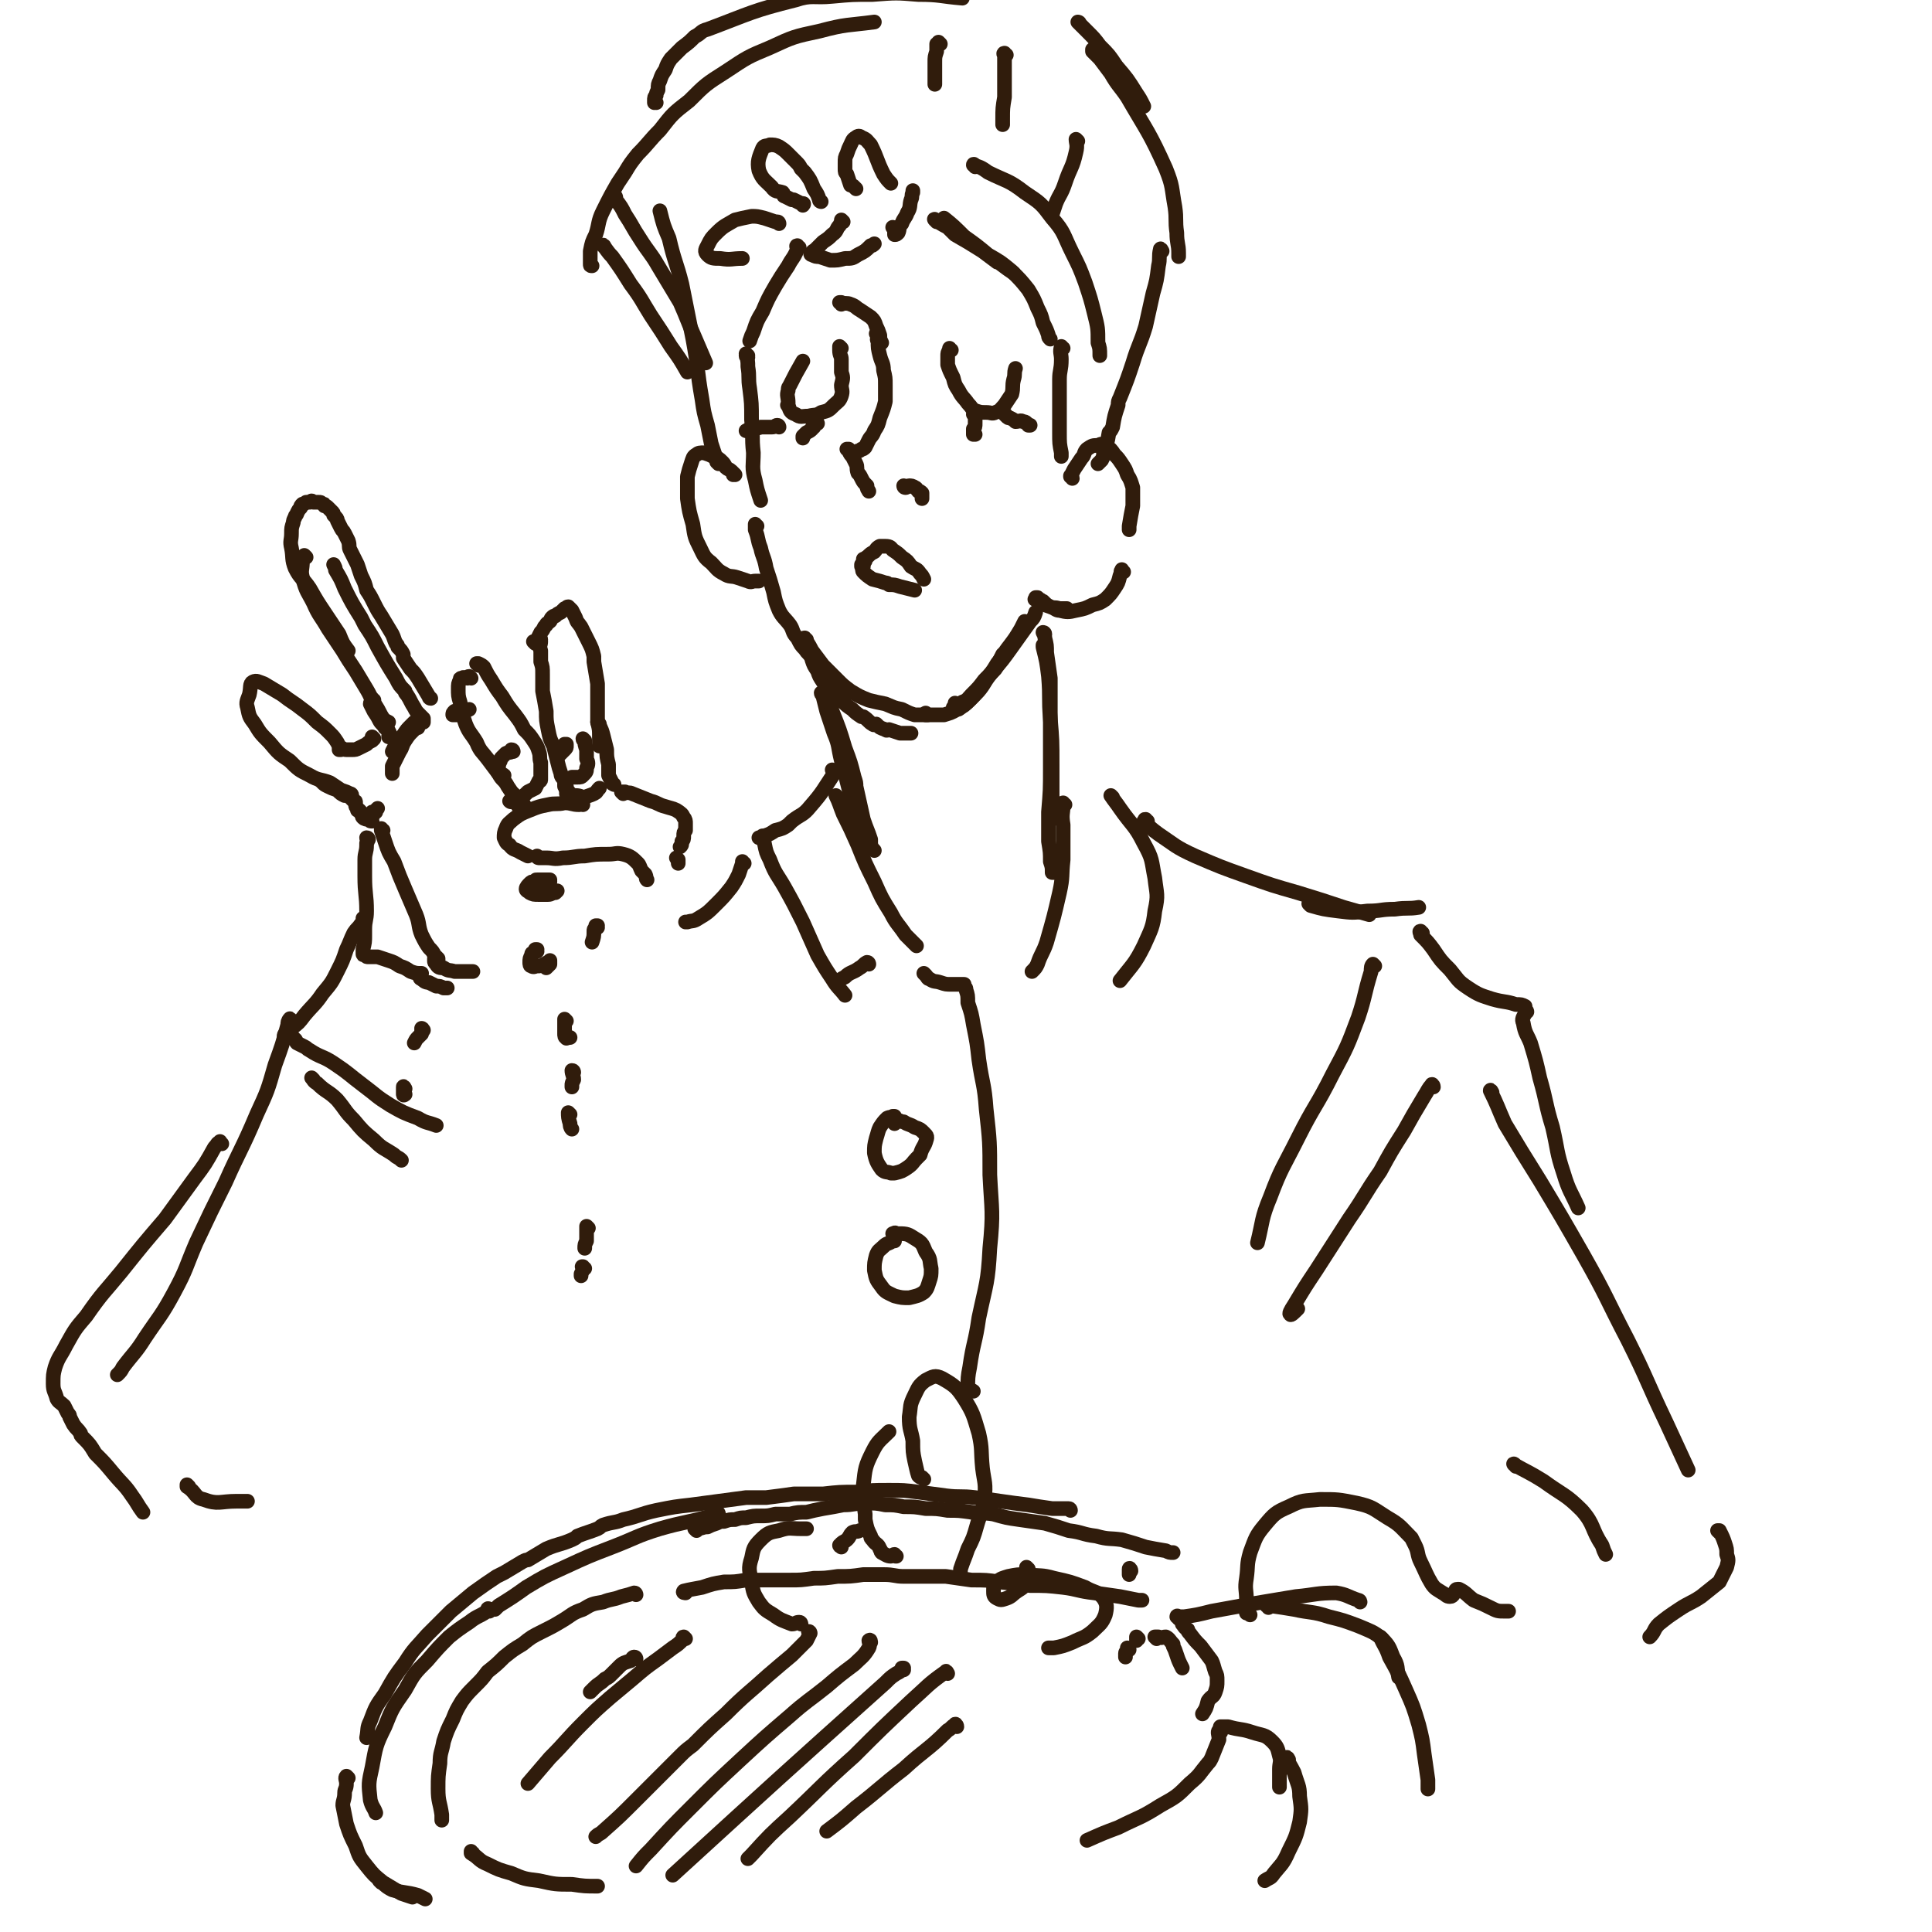 <svg viewBox='0 0 1054 1054' version='1.1' xmlns='http://www.w3.org/2000/svg' xmlns:xlink='http://www.w3.org/1999/xlink'><g fill='none' stroke='rgb(48,28,12)' stroke-width='8' stroke-linecap='round' stroke-linejoin='round'><path d='M459,190c0,0 -1,-1 -1,-1 0,0 0,0 0,1 0,0 0,1 0,1 0,3 1,3 1,5 0,3 0,3 0,7 1,3 1,3 0,7 0,3 1,3 0,6 -1,3 -2,3 -4,5 -3,3 -3,3 -7,4 -3,2 -3,1 -7,2 -4,0 -4,1 -7,-1 -3,-1 -3,-2 -4,-5 -1,0 0,0 0,-1 0,-4 -1,-4 0,-7 0,-2 0,-1 1,-3 3,-6 3,-6 7,-13 '/><path d='M519,191c0,0 -1,0 -1,-1 0,0 0,1 0,1 0,0 0,0 0,0 -1,1 -1,2 -1,3 0,2 0,3 0,5 1,3 1,3 3,7 1,4 1,4 3,7 2,4 3,4 5,7 2,2 2,3 4,4 3,1 3,1 6,1 3,0 3,1 5,0 3,-1 3,-2 5,-4 2,-3 2,-3 4,-6 1,-4 0,-4 1,-8 1,-3 0,-3 1,-6 '/><path d='M459,166c0,-1 0,-1 -1,-1 0,0 1,0 1,0 2,1 3,0 5,1 3,1 3,2 5,3 3,2 3,2 6,4 2,2 2,2 3,5 1,2 1,2 2,5 0,2 0,2 1,4 '/><path d='M479,183c0,0 -1,-1 -1,-1 0,0 0,0 1,1 0,0 0,0 0,0 0,2 -1,2 0,3 0,4 0,4 1,8 1,4 2,4 2,8 1,4 1,4 1,8 0,4 0,5 0,9 -1,4 -1,4 -3,9 -1,4 -1,4 -3,7 -1,3 -2,3 -3,5 -1,2 -1,2 -2,4 -1,1 -1,1 -2,1 -1,1 -1,1 -2,1 -1,1 -1,1 -2,1 -1,0 -1,0 -2,-1 0,0 0,0 -1,0 0,0 0,-1 0,-1 0,0 0,0 -1,0 0,0 0,0 0,0 1,0 1,0 1,1 1,2 1,2 2,3 1,2 1,2 2,4 1,2 0,2 1,5 1,1 1,1 2,3 1,2 1,2 3,4 0,2 0,1 1,3 '/><path d='M494,266c0,0 -1,0 -1,-1 0,0 0,1 1,1 1,0 1,-1 2,-1 1,0 2,0 3,1 1,0 1,1 2,2 1,0 1,0 2,1 0,1 0,1 0,3 '/><path d='M472,306c0,0 0,-1 -1,-1 0,0 1,1 1,0 1,0 0,-1 1,-1 2,-2 2,-2 4,-3 1,-1 1,-2 3,-3 2,0 2,0 3,0 3,0 3,1 4,2 3,2 3,2 5,4 3,2 3,2 5,5 3,2 3,1 5,4 1,1 1,1 2,3 '/><path d='M471,309c0,0 -1,-1 -1,-1 0,0 0,1 0,1 1,2 0,2 1,3 2,2 2,2 5,4 4,1 4,1 7,2 1,0 1,0 2,1 3,0 3,0 6,1 4,1 4,1 8,2 '/><path d='M532,227c0,0 -1,-1 -1,-1 0,0 0,0 0,0 1,1 1,1 1,3 0,1 0,1 0,2 0,2 0,2 -1,3 0,1 0,1 0,2 0,0 0,1 0,1 0,0 1,0 1,0 '/><path d='M549,227c0,0 0,-1 -1,-1 0,0 1,1 1,1 1,1 1,1 2,1 2,1 2,1 3,2 2,0 3,-1 4,0 2,0 2,1 3,2 0,0 1,0 1,0 '/><path d='M425,233c0,0 0,-1 -1,-1 -1,0 -1,1 -3,1 -3,0 -3,0 -6,0 -2,1 -2,0 -4,0 -2,1 -2,1 -4,2 0,0 0,0 0,0 '/><path d='M446,231c-1,0 -1,-1 -1,-1 -1,0 0,1 0,1 0,1 -1,1 -1,2 -1,0 -1,0 -1,1 -1,1 -1,1 -3,2 -1,1 -1,1 -2,2 0,0 0,0 0,1 '/><path d='M448,110c0,0 -1,0 -1,-1 0,0 0,0 0,0 -1,-3 -1,-3 -3,-6 -2,-5 -2,-5 -5,-9 -1,-1 -1,-1 -2,-2 -1,-2 -1,-2 -3,-4 -2,-2 -2,-2 -4,-4 -2,-2 -2,-2 -5,-4 -2,-1 -3,-1 -5,-1 -2,1 -3,0 -4,2 -2,5 -3,7 -2,12 2,5 3,5 7,9 2,3 3,2 6,3 1,1 0,2 1,2 2,1 2,1 4,2 1,0 1,0 1,0 2,1 2,1 4,2 1,0 1,0 1,0 0,0 0,0 0,0 1,0 0,1 0,1 '/><path d='M425,122c0,0 0,-1 -1,-1 0,0 0,0 -1,0 -3,-1 -3,-1 -6,-2 -4,-1 -4,-1 -7,-1 -5,1 -5,1 -9,2 -5,3 -6,3 -10,7 -3,3 -3,3 -5,7 -1,2 -2,3 0,5 2,2 3,2 7,2 6,1 6,0 12,0 '/><path d='M467,103c-1,-1 -1,-1 -1,-1 -1,-1 -1,-1 -2,-1 -1,-3 -1,-3 -2,-6 -1,-1 -1,-1 -1,-3 0,-1 0,-1 0,-3 0,-3 0,-3 1,-5 1,-3 1,-3 2,-5 1,-2 1,-3 3,-4 1,-1 2,-1 3,0 3,1 3,2 5,4 4,8 3,8 7,16 2,3 2,3 4,5 '/><path d='M436,135c-1,0 -1,-1 -1,-1 -1,0 0,1 0,2 -2,5 -3,5 -5,9 -4,6 -4,6 -7,11 -4,7 -4,7 -7,14 -3,5 -3,5 -5,11 -1,2 -1,2 -2,5 '/><path d='M460,121c0,0 -1,-1 -1,-1 0,0 0,0 0,0 0,1 0,1 -1,3 -2,2 -1,3 -4,5 -2,2 -2,2 -5,4 -2,2 -2,2 -4,4 -1,1 -2,1 -2,2 -1,0 -1,1 0,1 2,1 2,1 4,1 3,1 3,1 6,2 4,0 4,0 8,-1 4,0 4,0 7,-2 4,-2 4,-2 7,-5 1,0 1,0 2,-1 '/><path d='M488,125c0,0 -1,-1 -1,-1 0,0 1,1 1,2 0,1 0,1 0,2 1,0 1,0 2,-1 1,-2 0,-3 2,-5 1,-3 2,-3 3,-6 2,-3 1,-4 2,-7 1,-2 0,-2 1,-4 0,-1 0,-1 0,-1 '/><path d='M511,121c0,-1 -2,-2 -1,-1 2,1 3,2 7,4 2,2 2,2 4,4 7,4 7,4 15,9 4,3 4,3 8,6 1,0 1,0 2,1 4,3 4,3 7,5 '/><path d='M516,120c0,0 -1,-1 -1,-1 5,4 6,5 11,10 7,5 7,5 13,10 7,4 7,4 13,9 5,5 5,5 9,10 3,5 3,5 5,10 2,4 2,4 3,8 2,4 2,4 3,7 0,1 0,1 1,2 '/><path d='M408,195c0,0 -1,0 -1,-1 0,0 1,1 1,0 0,0 -1,0 -1,-1 0,0 0,0 0,0 1,4 1,4 1,7 1,6 0,6 1,12 1,8 1,8 1,17 1,9 0,9 1,18 0,7 -1,8 1,15 1,5 1,5 3,11 '/><path d='M401,259c0,0 -1,-1 -1,-1 0,0 0,1 0,1 0,-1 0,-1 -1,-2 -1,-1 -2,-1 -3,-2 -1,-2 -1,-2 -2,-3 -2,-2 -2,-2 -5,-3 -2,-1 -2,-1 -5,-2 -2,0 -3,0 -4,1 -2,1 -2,2 -3,5 -1,3 -1,3 -2,7 0,6 0,6 0,12 1,7 1,7 3,14 1,7 1,7 4,13 2,4 2,5 6,8 3,3 3,4 7,6 3,2 4,1 7,2 3,1 3,1 6,2 2,1 2,0 4,0 1,0 1,0 2,0 '/><path d='M413,287c-1,0 -1,0 -1,-1 0,0 0,1 0,1 0,1 0,1 0,2 2,5 1,5 3,10 1,5 2,5 3,11 2,6 2,6 4,13 1,5 1,5 3,10 2,4 3,4 6,8 2,3 1,4 4,7 2,4 2,4 4,6 2,3 2,2 4,5 1,1 1,1 2,3 '/><path d='M444,359c-1,0 -1,-1 -1,-1 -1,0 0,1 0,2 1,3 1,3 3,6 1,3 1,3 3,6 2,3 2,3 4,5 1,1 1,0 2,1 1,1 1,1 2,3 1,1 1,1 2,1 3,3 3,3 6,5 2,2 2,2 5,4 0,0 1,0 1,0 3,2 3,3 5,4 1,1 1,0 2,0 2,2 2,2 5,3 1,1 1,0 2,0 3,1 3,1 6,2 1,0 1,0 3,0 2,0 2,0 3,0 '/><path d='M440,349c0,0 -2,-1 -1,-1 1,2 2,3 4,7 3,4 3,4 6,8 4,4 4,4 8,8 3,3 3,3 7,6 5,3 5,3 10,5 4,1 4,1 9,2 5,2 4,2 9,3 4,2 4,2 7,3 4,0 4,0 7,0 '/><path d='M506,390c0,0 -1,-1 -1,-1 0,0 0,0 0,1 3,0 3,0 5,0 2,0 2,0 5,0 3,-1 4,-1 7,-3 4,-2 4,-2 7,-5 4,-4 3,-4 7,-8 3,-5 3,-5 7,-9 2,-4 2,-4 4,-8 1,-1 1,0 2,-1 '/><path d='M522,385c0,-1 -1,-1 -1,-1 0,-1 0,0 1,0 1,0 2,0 3,-1 3,-1 3,-2 5,-4 4,-4 4,-4 7,-8 4,-4 4,-4 7,-9 4,-5 3,-5 7,-10 3,-4 3,-4 6,-9 1,-2 1,-2 2,-4 '/><path d='M521,387c0,0 -1,-1 -1,-1 0,0 1,1 2,1 1,0 1,0 2,-1 4,-3 4,-3 8,-7 5,-5 4,-6 9,-12 6,-7 6,-7 11,-14 5,-7 5,-7 10,-14 2,-2 2,-2 3,-5 '/><path d='M585,261c0,-1 -1,-1 -1,-1 0,-1 0,0 0,0 1,-2 1,-2 2,-4 2,-3 2,-3 4,-6 2,-2 1,-3 3,-5 3,-2 3,-2 6,-2 2,-1 2,-1 4,0 3,2 3,2 5,5 2,2 2,2 4,5 2,3 2,3 3,6 2,3 2,4 3,7 0,5 0,5 0,10 -1,5 -1,5 -2,11 0,1 0,1 0,2 '/><path d='M613,312c-1,0 -1,-2 -1,-1 -1,1 0,1 -1,3 -1,4 -1,4 -3,7 -2,3 -2,3 -5,6 -3,2 -3,2 -7,3 -4,2 -4,2 -9,3 -4,1 -5,1 -9,0 -2,0 -2,-1 -5,-2 -2,-1 -2,-1 -4,-3 -1,0 -1,-1 -2,-1 -1,0 -1,0 -1,-1 -1,0 -1,0 -1,0 0,1 -1,1 0,1 1,1 1,1 3,2 2,1 2,1 5,2 2,1 2,0 5,1 2,0 2,0 4,0 '/><path d='M580,190c-1,0 -1,-1 -1,-1 -1,3 0,4 0,7 0,6 -1,6 -1,11 0,7 0,7 0,14 0,7 0,7 0,15 0,6 0,6 1,11 0,1 0,1 0,2 '/><path d='M392,253c0,0 -1,-1 -1,-1 0,0 0,0 0,-1 -1,-1 -1,-1 -1,-3 -1,-3 -1,-3 -2,-6 -1,-5 -1,-5 -2,-10 -2,-7 -2,-7 -3,-14 -3,-17 -2,-17 -5,-33 -3,-15 -3,-15 -6,-30 -3,-12 -4,-12 -7,-25 -3,-7 -3,-7 -5,-15 '/><path d='M323,145c-1,0 -1,0 -1,-1 0,0 0,0 0,-1 0,-3 0,-3 0,-6 1,-5 1,-5 3,-9 2,-6 1,-7 4,-13 4,-8 4,-8 8,-15 2,-3 2,-3 4,-6 3,-5 3,-5 7,-10 6,-6 6,-7 12,-13 7,-9 7,-9 16,-16 9,-9 9,-9 20,-16 12,-8 12,-8 24,-13 13,-6 13,-6 27,-9 15,-4 15,-3 30,-5 '/><path d='M336,108c0,-1 -1,-2 -1,-1 0,0 0,1 1,2 3,4 3,4 5,8 4,6 4,7 8,13 5,8 6,8 10,15 6,10 6,10 12,20 4,9 4,10 8,19 3,7 3,7 6,14 '/><path d='M330,135c0,0 -1,-2 -1,-1 2,2 2,3 5,6 5,7 5,7 10,15 6,8 6,9 11,17 6,9 6,9 11,17 5,7 5,7 9,14 '/><path d='M358,56c0,0 -1,-1 -1,-1 0,0 0,0 0,1 0,0 0,0 0,0 0,-1 0,-1 0,-1 0,-2 0,-2 1,-3 0,-1 0,-1 1,-3 0,-3 0,-3 1,-5 1,-3 1,-3 3,-6 1,-3 1,-3 3,-6 3,-3 3,-3 6,-6 4,-3 4,-3 7,-6 4,-2 3,-3 7,-4 24,-9 24,-10 48,-16 9,-3 10,-1 20,-2 11,-1 11,-1 22,-1 13,-1 13,-1 25,0 12,0 12,1 24,2 '/><path d='M589,13c0,0 -1,-1 -1,-1 0,0 1,0 1,1 2,2 2,2 4,4 4,4 4,4 7,8 5,5 5,5 9,11 6,7 6,7 11,15 2,3 2,3 4,7 '/><path d='M597,28c-1,0 -1,0 -1,-1 0,0 0,1 0,1 2,2 2,2 4,4 3,4 3,4 6,8 4,7 5,7 9,13 11,19 12,19 21,39 4,10 3,10 5,21 1,7 0,7 1,14 0,6 1,6 1,11 0,1 0,1 0,2 '/><path d='M634,137c0,0 -1,-2 -1,-1 -1,4 0,5 -1,9 -1,8 -1,8 -3,15 -2,9 -2,9 -4,18 -3,10 -4,10 -7,20 -3,9 -3,9 -7,19 -1,2 -1,2 -1,4 -2,6 -2,6 -3,12 -1,2 -1,2 -2,3 -1,6 -1,6 -3,11 0,2 0,2 -1,4 -1,1 -1,1 -2,2 0,0 0,0 0,0 '/><path d='M532,91c0,-1 -1,-2 -1,-1 3,1 4,1 8,4 10,5 11,4 20,11 9,6 9,6 15,14 7,8 6,9 11,19 4,8 4,8 7,16 3,9 3,9 5,17 2,8 2,8 2,16 1,3 1,3 1,7 '/><path d='M588,77c0,0 -1,-1 -1,-1 0,2 1,3 0,7 -2,9 -3,8 -6,17 -2,6 -3,6 -5,11 -1,3 -1,3 -2,6 '/><path d='M549,30c-1,0 -1,-1 -1,-1 -1,0 0,1 0,1 0,2 0,3 0,5 0,3 0,3 0,7 0,6 0,6 0,11 -1,6 -1,6 -1,12 0,1 0,1 0,3 '/><path d='M513,24c0,0 -1,-1 -1,-1 0,0 0,0 0,1 0,0 -1,0 -1,0 0,2 0,2 0,4 -1,3 -1,3 -1,6 0,4 0,4 0,7 0,3 0,3 0,5 '/><path d='M449,379c0,0 -1,-1 -1,-1 0,1 1,1 1,2 1,4 1,4 2,8 2,6 2,6 4,12 3,7 2,7 4,15 2,7 2,7 4,15 2,6 2,6 3,12 1,5 1,5 2,10 0,4 0,4 1,7 '/><path d='M453,378c0,0 -1,-1 -1,-1 0,0 0,1 0,2 1,5 1,5 2,9 4,10 4,10 7,20 3,8 3,8 5,16 1,3 1,3 1,5 2,9 2,9 4,18 2,6 2,5 4,11 0,2 0,2 0,3 1,2 1,2 2,3 '/><path d='M570,346c0,-1 -1,-1 -1,-1 0,0 0,0 0,0 1,2 1,2 1,3 1,4 1,4 1,8 1,7 1,7 2,14 0,11 0,11 0,22 0,13 0,13 0,27 0,12 0,12 -1,24 0,8 0,8 0,16 1,6 1,6 1,11 1,3 1,3 1,6 0,0 0,0 1,0 '/><path d='M570,353c0,0 -1,-1 -1,-1 0,0 0,0 0,1 2,8 2,8 3,16 1,12 0,12 1,23 1,12 1,12 1,25 0,9 0,9 0,19 0,6 0,6 0,11 '/><path d='M292,351c0,0 0,0 -1,-1 0,0 1,1 1,1 0,0 0,0 0,0 0,-1 0,-1 1,-2 0,0 0,0 0,0 1,-2 1,-2 2,-4 1,-1 1,-1 2,-3 0,0 0,0 1,-1 0,-1 1,-1 2,-2 1,-1 0,-1 1,-2 1,-1 1,-1 2,-1 1,-1 1,-1 3,-2 1,-1 1,-1 2,-2 1,0 1,-1 2,-1 1,1 1,1 2,2 1,2 1,2 2,4 1,3 1,2 3,5 2,4 2,4 4,8 2,4 2,4 3,8 0,1 0,1 0,3 1,6 1,6 2,12 0,5 0,5 0,11 0,5 0,5 0,10 1,4 1,4 1,8 0,2 0,2 0,5 '/><path d='M295,349c0,-1 -1,-2 -1,-1 0,0 1,1 1,2 0,2 -1,2 0,5 0,3 0,3 0,6 1,3 1,3 1,7 0,4 0,4 0,9 1,5 1,5 2,11 0,5 0,5 1,10 1,5 1,5 3,9 1,4 1,4 2,8 1,4 1,4 2,7 0,2 1,2 2,4 0,2 0,2 1,4 0,2 0,2 0,3 '/><path d='M309,429c0,0 -1,-1 -1,-1 0,0 0,1 0,1 0,0 0,0 0,0 1,2 2,2 2,3 1,0 0,1 1,1 1,1 1,1 3,1 3,0 3,1 5,1 2,-1 3,-1 5,-2 2,-1 1,-1 3,-3 '/><path d='M327,395c0,0 -1,-1 -1,-1 1,2 2,3 3,7 1,4 1,4 2,8 0,4 0,4 1,8 0,3 0,3 0,6 1,2 1,2 2,4 0,1 0,0 1,1 '/><path d='M257,370c-1,0 -1,-1 -1,-1 -1,0 -1,1 -1,1 -1,0 -2,-1 -3,0 -1,0 -1,0 -1,1 -1,2 -1,2 -1,5 0,3 0,4 1,7 1,6 1,6 3,12 2,5 3,5 6,10 2,5 3,5 6,9 3,4 3,4 6,8 2,4 3,3 5,7 2,3 2,3 4,6 0,1 0,1 1,3 0,1 0,1 1,2 0,0 0,0 0,0 '/><path d='M261,363c0,-1 -1,-1 -1,-1 0,0 1,0 1,0 2,1 2,1 3,2 2,4 2,4 4,7 3,5 3,5 6,9 3,5 3,5 7,10 3,4 3,4 5,8 3,3 3,3 5,6 2,3 2,3 3,6 1,3 0,3 1,6 0,2 0,2 0,5 0,2 0,2 0,4 0,1 0,1 -1,1 -1,2 -1,2 -2,4 -2,1 -2,1 -4,2 -2,2 -2,2 -4,3 -2,2 -2,1 -4,2 -1,0 -1,1 -2,0 0,0 0,0 0,0 '/><path d='M281,434c0,0 -1,-1 -1,-1 0,0 1,1 1,1 1,1 1,1 2,2 1,1 1,1 2,2 1,1 1,1 1,2 '/><path d='M318,439c0,0 0,-1 -1,-1 0,0 0,0 -1,1 -4,0 -4,-1 -8,-1 -4,1 -5,0 -9,1 -5,1 -5,1 -10,3 -5,2 -5,2 -9,5 -2,2 -3,2 -4,5 -1,2 -1,3 -1,5 1,2 1,3 3,4 2,3 3,2 6,4 2,1 2,1 4,2 '/><path d='M294,468c0,0 -1,-1 -1,-1 0,0 0,1 1,1 2,0 2,0 4,0 4,0 4,1 9,0 6,0 6,-1 12,-1 6,-1 6,-1 13,-1 4,0 4,-1 8,0 4,1 5,2 8,5 1,1 1,2 2,4 1,1 1,1 2,2 1,2 0,2 1,3 '/><path d='M340,433c0,0 -1,-1 -1,-1 0,0 0,0 1,0 1,0 1,0 1,0 2,1 2,0 4,1 5,2 5,2 10,4 4,1 4,2 8,3 3,1 4,1 6,2 3,2 3,2 4,4 1,1 1,2 1,3 0,2 0,2 0,4 -1,1 -1,1 -1,3 0,2 0,2 -1,3 0,2 0,2 -1,3 '/><path d='M370,469c0,0 -1,-1 -1,-1 0,0 0,0 1,1 0,0 -1,0 0,0 0,1 0,1 0,1 0,0 0,0 0,0 0,0 0,0 0,1 0,0 0,0 0,0 '/><path d='M231,393c0,0 -1,-1 -1,-1 0,0 1,0 1,1 0,0 0,0 0,1 0,0 0,0 0,0 0,0 0,0 0,-1 0,0 0,0 0,-1 -1,-1 -1,-1 -2,-2 -2,-2 -2,-2 -3,-4 -2,-3 -2,-4 -4,-7 -1,-1 -1,-1 -1,-2 -3,-3 -3,-3 -5,-7 -5,-8 -5,-8 -10,-17 -3,-6 -3,-6 -7,-12 -1,-2 -1,-2 -2,-4 -5,-8 -5,-8 -9,-16 -2,-5 -2,-5 -5,-10 0,-1 0,-1 -1,-3 '/><path d='M167,304c0,0 -1,-1 -1,-1 -1,1 -1,2 -1,3 0,5 -1,5 0,9 2,8 3,8 6,14 3,7 4,7 8,14 4,6 4,6 8,12 3,5 3,5 7,11 3,5 3,5 6,10 3,5 2,5 5,9 2,3 2,4 4,7 1,1 1,1 3,2 0,0 0,0 0,0 '/><path d='M204,382c-1,0 -1,-1 -1,-1 0,0 0,0 0,1 0,1 -1,1 -1,2 1,2 1,2 2,4 2,3 2,3 3,5 1,2 2,2 3,4 1,1 2,1 2,2 1,1 0,1 0,3 '/><path d='M204,403c0,0 -1,-1 -1,-1 0,0 0,1 1,1 0,0 0,0 0,0 0,0 0,0 0,0 0,0 0,0 0,0 -1,1 -1,1 -1,1 -2,1 -2,1 -3,2 -2,1 -2,1 -4,2 0,0 0,0 0,0 -2,1 -2,1 -4,1 -2,0 -2,0 -3,0 -2,0 -2,-1 -3,-1 0,0 0,0 -1,-1 0,0 0,0 0,0 0,1 0,1 0,2 0,0 0,0 1,0 0,0 0,0 0,0 0,0 0,-1 -1,-1 0,-1 0,-1 -1,-3 -2,-3 -2,-3 -4,-5 -3,-3 -3,-3 -7,-6 -4,-4 -4,-4 -8,-7 -5,-4 -6,-4 -11,-8 -5,-3 -5,-3 -10,-6 -3,-1 -4,-2 -6,-1 -2,1 -1,3 -2,7 -1,3 -2,4 -1,7 1,5 1,5 4,9 3,5 3,5 8,10 5,6 5,6 11,10 5,5 5,5 11,8 5,3 6,2 11,4 3,2 3,2 6,4 3,1 3,1 5,2 1,0 1,1 1,2 '/><path d='M176,427c0,0 -1,-1 -1,-1 0,0 0,0 1,1 1,1 1,1 3,2 2,1 2,1 5,2 2,2 2,2 4,3 2,0 2,0 3,1 1,1 1,1 2,2 1,0 1,0 1,1 0,0 0,1 0,1 0,1 0,1 1,2 0,0 0,0 0,1 0,0 0,0 0,0 1,0 1,0 1,0 0,0 0,0 0,0 1,1 1,1 1,2 1,1 0,1 1,2 1,1 2,1 3,1 1,1 1,1 2,1 '/><path d='M204,444c0,0 0,-1 -1,-1 0,0 1,0 1,1 -1,0 -1,0 -1,1 0,0 -1,0 -1,0 1,-1 1,-1 1,-1 1,-1 1,-1 2,-1 0,-1 0,-1 1,-2 '/><path d='M216,410c0,-1 0,-1 -1,-1 0,0 0,0 0,0 -1,1 -1,1 -1,1 0,0 0,0 0,0 1,-2 1,-2 2,-4 2,-3 2,-3 4,-5 2,-3 2,-3 4,-5 1,-1 1,-1 2,-2 '/><path d='M228,397c0,0 -1,-1 -1,-1 0,0 1,0 0,1 -1,1 -1,1 -2,2 -2,2 -2,2 -4,5 -2,3 -1,3 -3,6 -2,4 -2,4 -4,8 0,2 0,2 0,4 '/><path d='M249,389c0,0 -1,-1 -1,-1 -1,1 -1,1 -1,2 0,0 1,0 1,0 2,0 2,0 3,-1 3,-1 3,-1 5,-2 '/><path d='M300,481c0,-1 0,-1 -1,-1 0,0 1,0 1,0 0,0 0,0 0,0 -2,0 -2,0 -4,0 -2,0 -2,0 -3,0 -1,0 -1,0 -1,1 -2,0 -2,0 -3,1 -1,1 -2,2 -2,3 0,1 1,1 2,2 2,1 2,1 5,1 3,0 3,0 5,0 2,0 2,-1 4,-1 1,-1 1,-1 1,-1 0,0 0,0 0,0 '/><path d='M293,519c0,0 -1,-1 -1,-1 0,0 1,0 1,0 0,1 -1,0 -1,1 -2,1 -2,1 -2,2 -1,2 -1,2 -1,4 0,1 0,2 1,2 1,1 2,0 3,0 2,0 2,0 4,-1 2,-1 1,-1 3,-1 0,-1 0,-1 0,-1 0,1 0,1 0,2 -1,1 -1,1 -2,2 '/><path d='M326,506c0,0 0,-1 -1,-1 0,0 1,0 1,0 0,0 0,0 0,0 0,0 0,0 0,0 -1,1 -1,1 -1,1 -1,1 -1,1 -1,2 0,3 0,3 -1,6 0,0 0,0 0,0 '/><path d='M309,557c0,0 -1,-1 -1,-1 0,2 0,3 0,5 0,2 0,2 0,3 0,1 0,2 1,2 0,1 0,0 1,0 1,0 1,0 1,0 '/><path d='M313,585c0,0 0,-1 -1,-1 0,2 1,3 1,5 -1,2 -1,2 -1,3 0,0 0,0 0,1 '/><path d='M311,608c0,0 -1,-1 -1,-1 0,2 0,3 1,6 0,1 0,2 1,3 0,0 0,0 0,0 '/><path d='M455,421c0,0 -1,-1 -1,-1 0,0 1,1 1,2 -6,9 -6,10 -13,18 -4,5 -5,4 -10,8 -1,1 -1,1 -2,2 -3,2 -3,2 -7,3 -3,2 -3,2 -6,3 -1,0 -1,0 -1,0 -1,1 -1,1 -2,1 '/><path d='M417,458c0,-1 -1,-2 -1,-1 0,0 0,1 1,3 1,5 1,5 3,9 3,8 4,8 8,15 5,9 5,9 10,19 4,9 4,9 8,18 4,7 4,7 8,13 3,5 4,5 7,9 '/><path d='M457,435c0,0 -1,-1 -1,-1 2,4 2,5 4,10 4,8 4,8 8,17 4,10 4,10 9,20 4,9 4,9 9,17 3,6 4,6 8,12 3,3 3,3 6,6 '/><path d='M474,526c0,0 0,-1 -1,-1 -2,1 -2,2 -4,3 -4,3 -5,2 -8,5 -2,1 -2,1 -3,2 -1,1 -1,1 -1,2 '/><path d='M581,439c-1,0 -1,0 -1,-1 -1,0 0,1 0,1 0,-1 0,-1 0,-1 0,1 0,1 0,1 0,5 -1,5 0,11 0,6 0,6 0,13 0,3 0,3 0,6 -1,9 0,9 -2,18 -3,13 -3,13 -7,27 -2,6 -3,6 -5,12 -1,2 -1,2 -3,4 0,0 0,0 0,0 '/><path d='M607,435c0,0 -1,-1 -1,-1 2,3 3,4 5,7 7,10 8,9 13,19 5,9 4,9 6,19 1,9 2,9 0,18 -1,9 -2,10 -6,19 -5,10 -6,10 -13,19 '/><path d='M321,670c0,0 -1,-1 -1,-1 0,1 0,2 0,3 0,3 0,3 0,5 -1,2 -1,2 -1,4 0,0 0,0 0,0 0,0 0,0 0,0 '/><path d='M319,692c-1,0 -1,-1 -1,-1 -1,0 0,0 0,0 0,2 0,2 -1,4 0,0 0,0 0,1 '/><path d='M209,453c-1,0 -1,-1 -1,-1 0,0 0,0 0,1 1,3 1,3 2,6 2,6 2,6 5,11 3,8 3,8 6,15 3,7 3,7 6,14 2,5 1,6 3,11 2,4 2,4 4,7 2,2 2,2 3,4 1,1 1,1 2,2 0,1 0,1 0,2 '/><path d='M238,524c0,0 0,-1 -1,-1 0,0 0,1 0,1 0,1 0,1 1,2 1,2 2,2 4,2 3,2 3,1 6,2 3,0 3,0 6,0 2,0 2,0 4,0 '/><path d='M201,458c0,0 0,-1 -1,-1 0,1 1,2 0,3 0,1 0,1 0,1 0,4 -1,4 -1,8 0,4 0,4 0,9 0,10 1,10 1,19 0,5 -1,5 -1,10 0,1 0,1 0,3 0,4 0,4 -1,8 0,1 0,1 0,2 0,1 0,1 1,1 1,1 1,1 2,1 3,0 3,0 5,0 3,1 3,1 6,2 3,1 3,1 6,3 3,1 3,1 6,3 3,1 3,1 6,1 '/><path d='M230,534c0,-1 -1,-2 -1,-1 0,0 0,1 1,1 1,1 2,2 4,2 2,1 2,1 4,2 2,0 2,0 4,1 1,0 1,0 2,0 '/><path d='M199,502c0,0 -1,-1 -1,-1 0,0 1,0 1,1 -1,1 -1,1 -2,2 -2,3 -2,2 -4,5 -2,4 -2,5 -4,9 -2,6 -2,6 -5,12 -3,6 -3,6 -8,12 -4,6 -5,6 -10,12 -3,4 -3,4 -7,7 -1,1 -2,1 -3,3 -1,0 -1,1 -1,1 0,1 0,0 1,1 1,0 1,0 2,0 1,0 1,0 2,0 0,1 0,0 1,1 0,0 0,0 0,0 1,1 0,1 1,2 2,1 2,1 4,2 2,1 1,1 3,2 6,4 7,3 13,7 9,6 8,6 16,12 8,6 7,6 15,11 7,4 7,4 15,7 5,3 5,2 10,4 '/><path d='M171,589c0,0 -1,-1 -1,-1 1,1 1,2 3,3 5,5 6,4 11,9 5,6 4,6 9,11 5,6 5,6 11,11 5,5 5,4 11,8 2,2 2,1 4,3 '/><path d='M231,562c0,0 -1,-1 -1,-1 0,0 1,0 0,1 0,1 0,1 0,2 -1,1 -1,1 -2,2 -1,1 -1,1 -2,3 '/><path d='M221,594c0,0 -1,-2 -1,-1 0,1 0,2 0,4 0,1 1,0 1,0 '/><path d='M159,557c0,0 -1,-2 -1,-1 -1,1 -1,2 -1,3 -3,11 -3,11 -7,22 -4,14 -4,14 -10,27 -8,19 -9,19 -17,37 -8,16 -8,16 -16,33 -6,14 -5,14 -12,27 -7,13 -8,13 -16,25 -5,8 -6,8 -12,16 -1,2 -1,2 -3,4 '/><path d='M121,624c-1,0 -1,-2 -1,-1 -2,1 -1,1 -3,3 -5,9 -5,9 -11,17 -8,11 -8,11 -16,22 -12,14 -12,14 -24,29 -9,11 -10,11 -19,24 -6,7 -6,7 -11,16 -3,6 -4,6 -6,12 -1,4 -1,4 -1,9 0,4 1,4 2,8 1,2 2,2 4,4 1,2 1,2 2,4 1,1 1,1 1,2 1,2 1,2 2,4 2,3 2,2 4,5 0,1 0,1 1,2 4,4 4,4 7,9 5,5 5,5 10,11 5,6 6,6 10,12 3,4 3,5 6,9 '/><path d='M103,811c0,0 -1,-1 -1,-1 0,0 0,0 0,1 5,3 4,6 9,7 8,3 9,1 18,1 3,0 3,0 6,0 '/><path d='M392,826c0,0 0,-1 -1,-1 -1,1 -1,1 -3,2 -14,4 -14,3 -28,7 -13,4 -13,5 -26,10 -13,5 -13,5 -26,11 -11,5 -11,5 -21,11 -7,5 -7,5 -15,10 -1,1 -1,1 -2,2 '/><path d='M267,879c0,-1 0,-1 -1,-1 0,-1 1,0 1,0 -5,4 -6,3 -11,7 -6,4 -6,4 -11,8 -6,6 -6,6 -12,13 -7,7 -7,7 -12,16 -7,10 -7,10 -11,20 -5,10 -5,11 -7,22 -2,9 -2,9 -1,18 1,4 2,4 3,7 '/><path d='M380,835c0,0 -1,-1 -1,-1 0,0 1,0 1,0 3,0 3,-1 6,-1 2,-1 2,-1 5,-2 2,-1 2,-1 4,-1 3,-1 3,-1 6,-1 3,-1 3,-1 6,-1 4,-1 4,-1 8,-1 4,0 4,0 8,-1 4,0 4,0 8,0 4,-1 5,-1 9,-1 4,-1 4,-1 9,-2 6,-1 6,-1 11,-2 6,0 6,-1 12,-1 6,0 6,0 11,1 5,0 5,0 10,1 6,0 6,0 12,1 6,0 6,0 12,1 6,0 6,0 13,1 6,1 6,0 12,1 7,2 7,2 14,3 7,1 7,1 14,2 7,2 7,2 13,4 8,1 7,2 15,3 7,2 7,1 14,2 7,2 7,2 13,4 5,1 5,1 11,2 2,1 2,1 4,1 '/><path d='M584,824c0,0 0,-1 -1,-1 -4,0 -4,0 -9,0 -7,-1 -7,-1 -13,-2 -8,-1 -8,-1 -15,-2 -7,-1 -7,-1 -14,-2 -8,-1 -8,0 -16,-1 -8,-1 -7,-1 -15,-2 -8,-1 -8,-1 -16,-1 -9,0 -9,0 -18,1 -9,0 -9,0 -18,1 -8,0 -8,0 -16,0 -7,1 -7,1 -15,2 -6,0 -6,0 -11,0 -15,2 -15,2 -30,4 -9,1 -9,1 -19,3 -9,2 -9,3 -18,5 -5,2 -5,1 -11,3 -2,1 -1,1 -3,2 -5,2 -6,2 -11,4 -1,1 -1,1 -3,2 -7,3 -7,2 -14,5 -5,3 -5,3 -10,6 -1,0 -1,0 -3,1 -5,3 -5,3 -10,6 -2,1 -2,1 -4,2 -6,4 -6,4 -13,9 -6,5 -6,5 -12,10 -5,5 -5,5 -10,10 -1,1 -1,1 -3,3 -6,7 -7,7 -12,15 -6,8 -6,8 -11,17 -5,7 -5,7 -8,15 -2,4 -1,4 -2,9 '/><path d='M190,970c0,0 -1,-1 -1,-1 -1,1 0,2 0,4 0,3 -1,3 -1,5 0,4 -1,4 -1,7 1,5 1,5 2,10 2,6 2,6 5,12 2,6 2,6 6,11 4,5 4,5 9,9 5,3 5,3 10,6 3,1 3,1 6,2 '/><path d='M208,1027c0,0 -1,-1 -1,-1 3,2 3,3 7,5 7,2 7,1 14,3 2,1 2,1 4,2 '/><path d='M347,870c0,0 0,-1 -1,-1 -3,1 -3,1 -7,2 -5,2 -5,1 -10,3 -6,1 -6,1 -11,4 -6,2 -6,3 -11,6 -5,3 -5,3 -11,6 -6,3 -6,3 -11,7 -5,3 -5,3 -10,7 -4,4 -4,4 -9,8 -3,4 -3,4 -7,8 -4,4 -4,4 -7,8 -3,5 -3,5 -5,10 -3,6 -3,6 -5,12 -1,6 -2,6 -2,12 -1,7 -1,7 -1,14 0,7 1,7 2,14 0,2 0,2 0,3 '/><path d='M258,1011c-1,0 -1,-1 -1,-1 0,0 0,0 0,1 5,3 4,4 9,6 6,3 6,3 13,5 7,3 7,3 15,4 9,2 9,2 18,2 7,1 7,1 14,1 '/><path d='M374,869c0,0 -2,0 -1,-1 4,-1 5,-1 10,-2 6,-2 6,-2 12,-3 6,0 6,0 12,-1 6,0 6,0 12,0 6,0 6,0 12,0 6,0 6,0 13,-1 6,0 6,0 13,-1 7,0 7,0 14,-1 5,0 5,0 11,0 6,0 6,1 11,1 6,0 6,0 11,0 6,0 6,0 12,0 7,1 7,1 14,2 8,0 8,0 15,1 9,1 9,1 17,2 9,0 9,0 18,1 8,1 8,2 17,3 7,1 7,1 14,2 5,1 5,1 10,2 1,0 1,0 2,0 '/><path d='M646,887c0,0 -1,-1 -1,-1 1,1 1,2 3,3 0,1 0,1 1,2 3,4 3,4 6,7 3,4 3,4 6,8 1,2 1,3 2,6 1,2 1,2 1,5 0,3 0,3 -1,6 -1,3 -2,2 -4,5 -1,4 -1,4 -3,7 '/><path d='M666,945c0,0 -1,-1 -1,-1 -1,1 0,2 0,5 -2,5 -2,5 -4,10 -1,2 -1,2 -2,3 -5,6 -4,6 -10,11 -7,7 -7,7 -16,12 -11,7 -11,6 -23,12 -8,3 -8,3 -17,7 '/><path d='M347,905c0,0 0,-1 -1,-1 -1,0 -1,1 -2,2 -3,1 -4,1 -6,3 -2,2 -2,2 -4,4 -2,2 -2,2 -4,3 -3,3 -3,2 -6,5 -1,1 -1,1 -2,2 '/><path d='M374,894c0,0 -1,-1 -1,-1 -1,0 0,1 0,1 -3,3 -3,3 -6,5 -4,3 -4,3 -8,6 -7,5 -7,5 -14,11 -6,5 -6,5 -12,10 -8,7 -8,7 -15,14 -9,9 -9,10 -18,19 -6,7 -6,7 -12,14 '/><path d='M442,891c0,0 0,-1 -1,-1 0,0 1,1 1,1 -1,2 -1,2 -2,4 -4,4 -4,4 -8,8 -6,5 -6,5 -13,11 -11,10 -12,10 -23,21 -9,8 -9,8 -18,17 -4,3 -4,3 -7,6 -12,12 -12,12 -24,24 -9,9 -9,9 -18,17 -2,2 -2,1 -4,3 '/><path d='M475,896c0,0 0,-2 -1,-1 0,1 1,2 0,4 -3,5 -4,5 -8,9 -8,6 -8,6 -15,12 -10,8 -11,8 -20,16 -14,12 -14,12 -27,24 -14,13 -14,13 -27,26 -11,11 -11,11 -22,23 -4,4 -4,4 -8,9 '/><path d='M493,911c0,0 0,-1 -1,-1 0,0 1,0 1,0 -2,2 -2,2 -4,3 -3,2 -3,2 -6,5 -58,52 -58,52 -116,105 '/><path d='M517,913c0,0 -1,-2 -1,-1 -10,7 -10,8 -19,16 -16,15 -16,15 -31,30 -18,16 -18,17 -35,33 -11,10 -11,10 -21,21 -1,1 -1,1 -2,2 '/><path d='M522,942c0,-1 -1,-2 -1,-1 -2,1 -2,2 -4,3 -11,11 -12,10 -24,21 -13,10 -13,11 -26,21 -8,7 -8,7 -16,13 0,0 0,0 0,0 '/><path d='M617,857c0,-1 -1,-2 -1,-1 0,0 0,0 0,1 0,1 0,1 0,1 0,1 0,1 0,1 '/><path d='M621,894c0,0 -1,-1 -1,-1 0,0 0,1 0,2 '/><path d='M616,900c0,0 -1,0 -1,-1 0,0 0,1 0,1 0,1 -1,1 -1,2 0,1 0,1 0,2 '/><path d='M631,894c0,0 -1,-1 -1,-1 1,0 1,0 2,0 2,1 2,0 4,0 2,1 2,2 4,4 0,0 0,0 0,1 1,2 1,2 2,5 1,3 1,3 3,7 '/><path d='M437,886c0,0 0,-1 -1,-1 -2,0 -2,1 -4,1 -5,-2 -6,-2 -10,-5 -5,-3 -5,-3 -8,-7 -3,-5 -3,-5 -4,-11 -1,-6 -2,-7 0,-13 1,-5 1,-6 5,-10 4,-4 5,-4 10,-5 6,-2 6,-1 12,-1 2,0 2,0 3,0 '/><path d='M459,844c0,0 0,0 -1,-1 0,0 0,1 1,0 0,0 0,0 0,-1 1,-1 2,-1 3,-2 2,-2 1,-2 3,-4 2,-1 2,0 4,-1 0,0 0,0 0,0 '/><path d='M489,849c-1,0 -1,0 -1,-1 -1,0 -1,1 -2,1 -2,0 -3,-1 -5,-2 -1,-1 0,-1 -1,-2 -1,-3 -2,-2 -4,-5 -1,-1 -1,-1 -1,-2 -2,-4 -2,-4 -3,-9 0,-1 0,-1 0,-3 -1,-8 -2,-8 -1,-16 1,-9 1,-10 5,-18 3,-6 4,-6 9,-11 '/><path d='M504,807c0,0 0,0 -1,-1 -1,0 -1,0 -2,-1 -1,-3 -1,-4 -2,-8 -1,-5 -1,-5 -1,-11 -1,-6 -2,-6 -2,-13 1,-6 0,-6 3,-12 2,-4 2,-5 6,-8 4,-2 5,-3 9,-1 7,4 8,5 12,11 5,8 5,9 8,19 2,9 1,9 2,19 1,8 2,8 1,17 -1,7 -2,7 -4,14 -2,7 -2,7 -5,13 -2,6 -2,5 -4,11 0,0 0,0 0,1 '/><path d='M561,856c0,0 -1,-1 -1,-1 0,0 1,1 1,2 0,3 0,3 -1,5 -1,4 -2,4 -5,6 -3,2 -3,3 -6,4 -3,1 -3,1 -5,0 -2,-1 -2,-2 -2,-4 0,-3 0,-4 2,-5 2,-2 3,-2 6,-3 5,-1 5,-1 10,-1 8,1 8,0 15,2 9,2 9,2 17,5 5,3 7,2 10,6 2,3 2,5 1,9 -2,5 -3,5 -7,9 -5,4 -5,3 -11,6 -5,2 -5,2 -10,3 -1,0 -1,0 -3,0 0,0 0,0 0,0 '/><path d='M667,943c0,-1 -2,-1 -1,-1 1,0 2,0 4,0 7,2 7,1 13,3 6,2 7,1 11,5 3,3 3,4 4,8 1,3 0,4 0,7 0,4 0,4 0,7 0,2 0,2 0,3 '/><path d='M703,960c0,0 -1,-2 -1,-1 1,3 2,4 4,8 2,7 3,7 3,13 1,7 1,7 0,14 -2,8 -2,8 -6,16 -3,7 -4,7 -8,12 -2,3 -2,2 -5,4 '/><path d='M643,883c0,-1 -1,-1 -1,-1 0,-1 1,0 1,0 1,0 1,0 3,0 7,-1 7,-1 15,-3 11,-2 11,-2 22,-4 12,-2 12,-2 24,-4 11,-1 11,-2 22,-2 6,1 6,2 12,4 1,0 1,1 1,1 '/><path d='M692,877c0,-1 -1,-1 -1,-1 1,-1 1,0 2,0 7,1 7,1 13,2 9,2 10,1 19,4 8,2 8,2 16,5 7,3 8,3 13,7 4,4 4,5 6,10 3,5 2,6 3,11 '/><path d='M754,894c0,0 -1,-1 -1,-1 2,5 3,5 5,11 5,9 5,9 9,18 4,9 4,9 7,19 2,8 2,8 3,16 1,7 1,7 2,14 0,2 0,2 0,5 '/><path d='M682,881c0,0 -1,-1 -1,-1 0,0 1,0 0,0 0,0 -1,0 -1,0 -1,-3 -1,-4 0,-7 0,-6 -1,-6 0,-12 1,-7 0,-7 2,-14 3,-8 3,-9 8,-15 5,-6 6,-7 13,-10 8,-4 8,-3 17,-4 10,0 10,0 20,2 9,2 9,3 17,8 7,4 7,5 13,11 1,2 1,2 2,4 2,4 1,5 3,9 3,6 3,7 6,12 2,3 3,3 6,5 2,1 2,2 4,2 2,0 2,-2 3,-3 0,0 0,-1 1,-1 1,0 1,0 1,0 4,2 4,3 8,6 5,2 5,2 9,4 4,2 4,2 8,2 1,0 1,0 2,0 '/><path d='M626,448c-1,0 -1,-1 -1,-1 -1,0 0,0 0,1 0,0 -1,0 -1,0 4,4 4,4 8,7 9,6 9,7 20,12 14,6 14,6 28,11 14,5 14,5 28,9 13,4 13,4 25,8 7,2 7,2 14,4 '/><path d='M715,494c0,0 0,-1 -1,-1 0,0 1,1 1,1 7,2 7,2 15,3 8,1 8,1 16,0 8,0 7,-1 15,-1 7,-1 7,0 13,-1 '/><path d='M750,527c0,0 -1,-1 -1,-1 -1,1 -1,2 -1,4 -4,13 -3,13 -7,25 -6,16 -6,16 -14,31 -9,18 -10,17 -19,35 -8,16 -9,16 -15,32 -5,12 -4,13 -7,25 '/><path d='M782,593c0,-1 -1,-2 -1,-1 -2,2 -2,3 -4,6 -6,10 -6,10 -11,19 -7,11 -7,11 -13,22 -9,13 -8,13 -17,26 -9,14 -9,14 -18,28 -6,9 -6,9 -12,19 -2,3 -3,5 -2,5 0,1 2,-1 4,-3 '/><path d='M505,532c0,0 -1,-1 -1,-1 0,0 0,0 1,1 1,1 1,2 2,2 3,2 3,1 6,2 3,1 3,1 6,1 2,0 2,0 5,0 1,0 1,0 2,0 0,0 0,1 0,1 0,0 0,0 0,0 0,0 -1,-1 -1,-1 0,0 1,0 1,1 1,1 1,1 1,2 1,3 1,3 1,7 2,6 2,6 3,12 2,10 2,10 3,19 2,14 3,13 4,27 2,18 2,18 2,36 1,20 2,20 0,40 -1,19 -2,19 -6,38 -2,14 -3,13 -5,27 -1,5 -1,6 -1,11 0,2 2,1 3,2 '/><path d='M488,610c0,-1 -1,-1 -1,-1 0,0 1,0 1,0 -2,1 -2,0 -4,1 -2,2 -2,2 -4,5 -1,2 -1,3 -2,6 -1,4 -1,4 -1,8 1,5 2,6 4,9 2,2 3,1 5,2 1,0 1,0 2,0 4,-1 4,-1 7,-3 3,-2 3,-3 5,-5 1,-1 1,-1 2,-2 1,-4 2,-4 3,-7 1,-3 1,-3 -1,-5 -2,-2 -2,-2 -5,-3 -3,-2 -3,-1 -6,-3 -2,0 -2,-1 -4,-1 0,0 0,1 -1,2 '/><path d='M488,677c0,0 0,-1 -1,-1 0,0 0,1 0,1 -3,2 -3,1 -5,3 -2,2 -3,2 -4,5 -1,4 -1,4 -1,8 1,5 1,5 4,9 2,3 3,3 7,5 4,1 4,1 8,1 4,-1 5,-1 8,-3 2,-2 2,-3 3,-6 1,-3 1,-3 1,-7 -1,-4 0,-5 -3,-9 -2,-5 -2,-5 -7,-8 -3,-2 -4,-2 -9,-2 -1,-1 -1,0 -2,0 '/><path d='M406,471c0,0 -1,0 -1,-1 0,0 0,1 0,1 -1,3 -1,3 -2,6 -2,4 -2,4 -4,7 -4,5 -4,5 -8,9 -5,5 -5,5 -10,8 -3,2 -3,1 -6,2 0,0 0,0 -1,0 '/><path d='M319,404c0,0 -1,0 -1,-1 0,0 1,1 1,1 0,2 0,2 1,5 0,2 0,2 0,5 1,2 1,3 0,5 0,2 0,2 -2,4 -1,1 -1,1 -3,1 -1,0 -1,0 -2,0 0,0 0,0 -1,0 '/><path d='M309,407c0,0 -1,-1 -1,-1 0,0 0,0 0,0 1,0 1,0 1,0 0,0 0,0 0,0 0,0 0,0 0,1 0,1 0,1 -1,2 -2,2 -2,2 -4,4 0,0 0,0 0,0 '/><path d='M280,410c0,0 0,-1 -1,-1 0,0 0,1 0,1 -1,1 -1,0 -3,1 -1,1 -1,1 -2,2 -1,1 -1,1 -1,2 -1,2 -1,2 -1,4 0,1 -1,2 0,3 1,1 2,0 3,1 '/><path d='M235,381c-1,0 -1,-1 -1,-1 0,0 0,0 0,0 0,0 0,0 0,0 -3,-5 -3,-5 -6,-10 -2,-3 -2,-3 -4,-5 -2,-3 -2,-3 -4,-6 0,-1 0,-1 0,-2 -1,-2 -1,-2 -3,-4 0,-1 0,-1 -1,-2 -1,-2 -1,-3 -2,-5 -3,-5 -3,-5 -6,-10 -2,-3 -2,-3 -4,-7 -2,-4 -2,-4 -4,-7 -1,-4 -1,-4 -3,-8 -1,-3 -1,-3 -2,-6 -1,-2 -1,-2 -2,-4 -1,-2 -1,-2 -2,-4 -1,-2 0,-2 -1,-5 -1,-2 -1,-2 -2,-4 -1,-2 -1,-1 -2,-3 -1,-2 -1,-2 -2,-4 0,-1 0,-1 -2,-3 0,-1 0,-1 -1,-2 -1,-1 -1,-1 -2,-2 -1,-1 -1,-1 -2,-1 0,-1 0,-1 -1,-1 -1,-1 -1,-1 -2,-1 -2,0 -2,0 -3,0 -1,-1 -1,-1 -2,0 -1,0 -1,0 -2,0 -1,1 -1,1 -2,1 -1,1 -1,1 -1,2 -1,1 -1,1 -2,3 0,1 -1,1 -1,2 -1,2 -1,2 -1,3 -1,3 -1,3 -1,6 0,4 -1,4 0,8 1,5 0,6 2,11 3,6 4,5 8,11 4,7 4,7 8,13 4,6 4,6 8,12 2,5 2,5 5,9 '/><path d='M776,509c-1,0 -1,-1 -1,-1 -1,0 0,1 0,2 4,4 4,4 7,8 4,6 4,6 9,11 5,6 4,6 10,10 6,4 7,4 13,6 7,2 7,1 13,3 3,0 3,0 5,1 '/><path d='M833,552c0,0 0,-1 -1,-1 0,0 0,1 0,2 -1,2 -2,3 -1,5 1,6 2,6 4,11 3,10 3,10 5,19 4,14 3,14 7,27 3,13 2,13 6,25 3,10 4,10 8,19 '/><path d='M814,596c0,0 -1,-2 -1,-1 4,8 4,9 8,18 9,15 9,15 19,31 12,20 12,20 24,41 13,23 12,23 24,46 11,22 10,22 21,45 6,13 6,13 12,26 '/><path d='M938,836c0,0 -1,-1 -1,-1 0,0 1,0 1,0 2,4 2,4 3,7 1,3 1,3 1,6 1,3 1,3 0,7 -2,4 -2,4 -4,8 -5,4 -5,4 -10,8 -6,4 -6,3 -12,7 -6,4 -6,4 -11,8 -3,3 -2,4 -5,7 '/><path d='M827,800c0,-1 -2,-2 -1,-1 7,4 8,4 16,9 11,8 12,7 21,16 7,8 5,10 11,19 1,3 1,3 2,5 '/></g>
</svg>